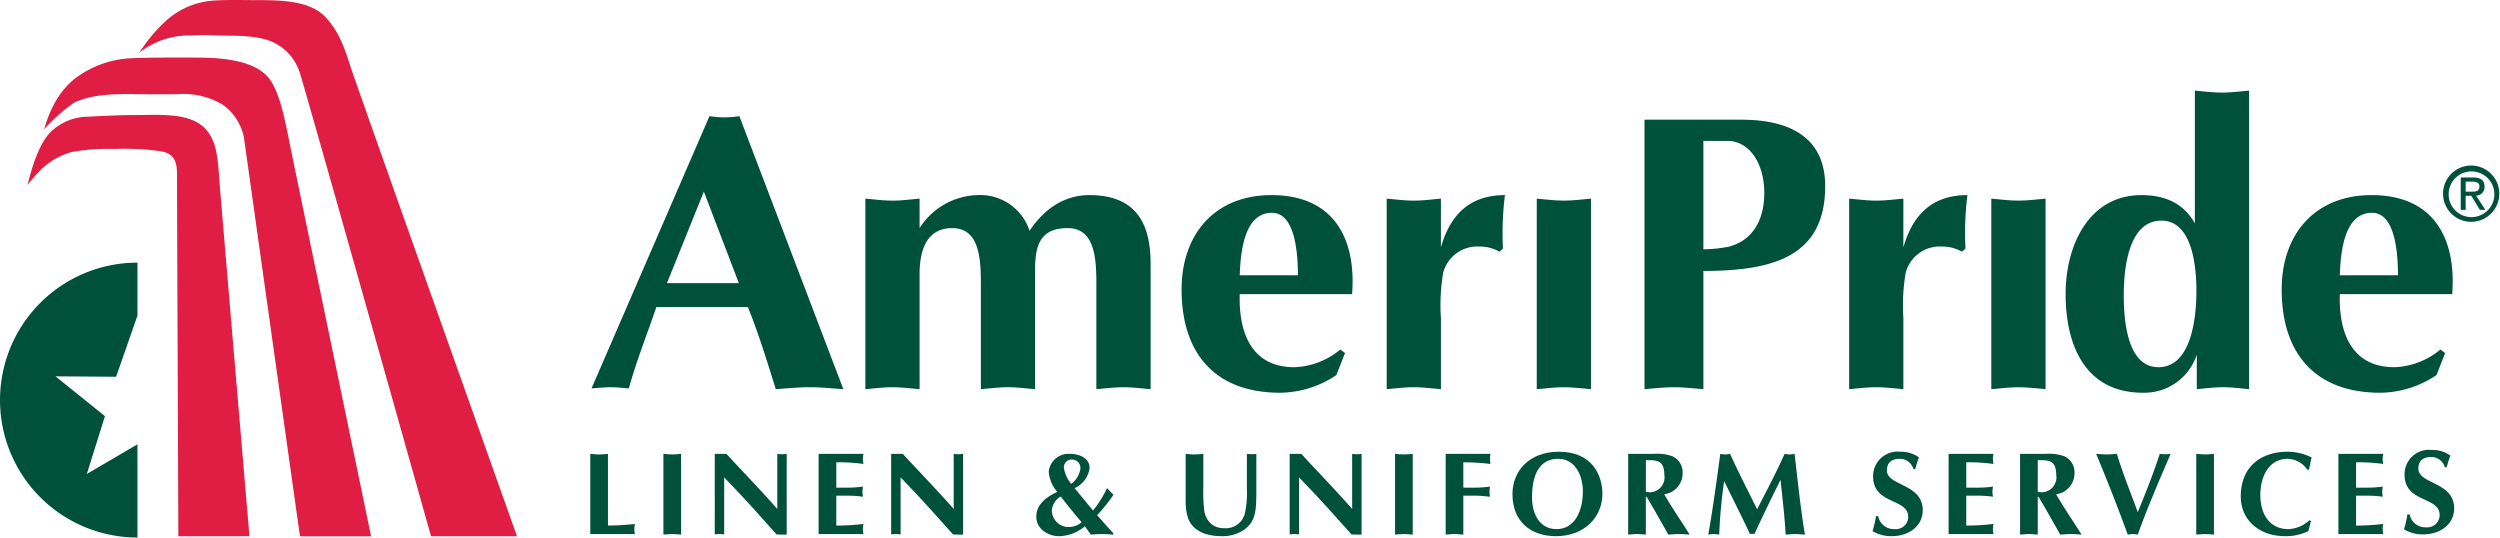 <svg xmlns="http://www.w3.org/2000/svg" viewBox="0 0 300 64.503"><path d="M72.955,80.817a30.628,30.628,0,0,0,3.236-.197,2.689,2.689,0,0,0,0,1.215H70.834v-9.622c.355.028.707.069,1.06.069s.707-.041,1.06-.069Z" transform="translate(0 -17.748)" fill="#005139"/><path d="M79.609,72.212c.355.028.707.069,1.061.069s.706-.041,1.06-.069v9.691c-.354-.028-.707-.069-1.06-.069s-.706.041-1.061.069Z" transform="translate(0 -17.748)" fill="#005139"/><path d="M85.771,72.212H87.17c2.006,2.189,4.112,4.336,6.104,6.612V72.212a3.876,3.876,0,0,0,1.131,0v9.691l-1.201-.012c-1.64-1.822-3.165-3.561-4.762-5.241l-1.54-1.613v6.838c-.185-.014-.383-.041-.566-.041s-.381.028-.565.041Z" transform="translate(0 -17.748)" fill="#005139"/><path d="M103.62,72.212a2.59,2.59,0,0,0,0,1.213,20.224,20.224,0,0,0-3.266-.197v3.037h1.47a12.463,12.463,0,0,0,1.737-.127,4.72,4.72,0,0,0-.069.61,4.672,4.672,0,0,0,.069.607,12.973,12.973,0,0,0-1.737-.125h-1.47v3.587a26.689,26.689,0,0,0,3.266-.197,2.599,2.599,0,0,0,0,1.215H98.234v-9.622Z" transform="translate(0 -17.748)" fill="#005139"/><path d="M106.94,72.212h1.398c2.007,2.189,4.111,4.336,6.105,6.612V72.212a3.874,3.874,0,0,0,1.131,0v9.691l-1.201-.012c-1.639-1.822-3.165-3.561-4.764-5.241l-1.538-1.613v6.838c-.184-.014-.382-.041-.566-.041s-.381.028-.566.041Z" transform="translate(0 -17.748)" fill="#005139"/><path d="M129.113,76.523l2.047,2.485a12.532,12.532,0,0,0,1.682-2.686l.778.807a21.99,21.99,0,0,1-1.965,2.445c.636.692,1.242,1.426,1.935,2.148v.182c-.45-.028-.89-.069-1.342-.069s-.89.041-1.343.069l-.72-1.002a5.011,5.011,0,0,1-2.996,1.187,3.071,3.071,0,0,1-2.035-.677,2.118,2.118,0,0,1-.793-1.725c0-1.457,1.332-2.374,2.518-2.911a4.144,4.144,0,0,1-1.032-2.402,2.381,2.381,0,0,1,2.572-2.161c1.044,0,2.332.465,2.332,1.707a3.08,3.08,0,0,1-1.795,2.402Zm-2.898,2.499a2.151,2.151,0,0,0,.451,1.218,1.934,1.934,0,0,0,.918.647,1.986,1.986,0,0,0,.764.1,2.248,2.248,0,0,0,1.442-.579c-.862-1.002-1.696-2.035-2.501-3.081A2.163,2.163,0,0,0,126.215,79.022Zm3.434-5.044a1.02,1.02,0,0,0-.963-1.088.948.948,0,0,0-1.018,1.03,4.081,4.081,0,0,0,.876,1.895A2.773,2.773,0,0,0,129.649,73.978Z" transform="translate(0 -17.748)" fill="#005139"/><path d="M142.278,72.212c.354.028.71.069,1.062.069.353,0,.707-.041,1.06-.069v4.013a18.355,18.355,0,0,0,.099,2.67,2.562,2.562,0,0,0,.75,1.626,2.249,2.249,0,0,0,1.609.606,2.357,2.357,0,0,0,2.514-1.711,11.066,11.066,0,0,0,.256-2.925v-4.279a3.88,3.88,0,0,0,1.132,0v5.03c-.043,1.612-.028,3.079-1.5,4.098a4.554,4.554,0,0,1-2.671.748c-1.709,0-3.559-.539-4.086-2.374a6.749,6.749,0,0,1-.225-1.741Z" transform="translate(0 -17.748)" fill="#005139"/><path d="M154.759,72.212h1.397c2.007,2.189,4.112,4.336,6.103,6.612V72.212a3.95,3.95,0,0,0,.566.042,3.89,3.89,0,0,0,.566-.042v9.691l-1.2-.012c-1.64-1.822-3.166-3.561-4.763-5.241l-1.54-1.613v6.838c-.182-.014-.382-.041-.565-.041s-.381.028-.564.041Z" transform="translate(0 -17.748)" fill="#005139"/><path d="M167.406,72.212c.351.028.704.069,1.06.069.351,0,.704-.041,1.06-.069v9.691c-.356-.028-.709-.069-1.06-.069-.356,0-.709.041-1.06.069Z" transform="translate(0 -17.748)" fill="#005139"/><path d="M175.6,81.903c-.353-.028-.707-.069-1.061-.069s-.703.041-1.058.069v-9.691h5.382a2.658,2.658,0,0,0,0,1.213,26.071,26.071,0,0,0-3.264-.197v3.037h1.497a14.034,14.034,0,0,0,1.711-.127,4.567,4.567,0,0,0-.069.61,4.52,4.52,0,0,0,.069.607c-.592-.056-1.159-.125-1.723-.125H175.6Z" transform="translate(0 -17.748)" fill="#005139"/><path d="M186.721,82.089c-3.123,0-5.226-1.838-5.226-5.045,0-2.811,2.047-5.088,5.567-5.088,4.029,0,5.214,2.84,5.227,5.031C192.301,79.742,190.184,82.089,186.721,82.089Zm-2.882-4.636c0,1.839.833,3.789,2.951,3.789,2.179,0,3.154-2.177,3.154-4.521,0-1.824-.85-3.916-2.969-3.916C185.012,72.804,183.839,74.29,183.839,77.453Z" transform="translate(0 -17.748)" fill="#005139"/><path d="M195.382,72.212h3.011a5.695,5.695,0,0,1,2.288.28,2.111,2.111,0,0,1,1.231,2.023,2.524,2.524,0,0,1-2.206,2.542c.779,1.357,1.653,2.657,2.5,3.971l.553.874c-.422-.028-.847-.069-1.287-.069-.422,0-.847.041-1.271.069l-1.68-2.966c-.214-.382-.609-1.03-.919-1.567h-.1v4.534c-.353-.028-.707-.069-1.06-.069s-.707.041-1.061.069Zm2.121,4.548a1.785,1.785,0,0,0,2.219-2.017,3.627,3.627,0,0,0-.071-.709c-.225-1.173-1.285-1.06-2.147-1.06Z" transform="translate(0 -17.748)" fill="#005139"/><path d="M214.151,72.212a4.27,4.27,0,0,0,.593.069,4.472,4.472,0,0,0,.606-.069c.437,3.799.765,6.878,1.243,9.691-.397-.028-.776-.069-1.172-.069-.395,0-.748.041-1.146.069-.112-2.246-.395-4.405-.609-6.584-1.07,2.163-2.131,4.326-3.132,6.515a1.367,1.367,0,0,0-.538,0c-.905-1.951-2.022-4.139-3.096-6.357a58.874,58.874,0,0,0-.594,6.426,5.424,5.424,0,0,0-.663-.069,5.213,5.213,0,0,0-.651.069c.509-2.839.963-6.118,1.443-9.691a4.107,4.107,0,0,0,.58.069,4.346,4.346,0,0,0,.592-.069c1.016,2.216,2.134,4.422,3.252,6.642C211.874,76.846,213.074,74.628,214.151,72.212Z" transform="translate(0 -17.748)" fill="#005139"/><path d="M229.608,74.034a1.686,1.686,0,0,0-1.625-1.23c-1.114,0-1.552.579-1.552,1.385,0,1.91,4.297,1.555,4.297,4.793,0,1.804-1.556,3.107-3.748,3.107a4.31,4.31,0,0,1-2.274-.608,13.114,13.114,0,0,0,.409-1.794h.269a1.905,1.905,0,0,0,1.949,1.554,1.489,1.489,0,0,0,1.654-1.47c0-2.261-4.213-1.441-4.213-4.845a2.939,2.939,0,0,1,3.266-2.97,3.69,3.69,0,0,1,2.233.677c-.169.456-.31.921-.451,1.401Z" transform="translate(0 -17.748)" fill="#005139"/><path d="M239.22,72.212a2.59,2.59,0,0,0,0,1.213,20.245,20.245,0,0,0-3.267-.197v3.037h1.47a12.399,12.399,0,0,0,1.735-.127,5.314,5.314,0,0,0-.069.61,5.259,5.259,0,0,0,.069.607,12.906,12.906,0,0,0-1.735-.125h-1.47v3.587a26.72,26.72,0,0,0,3.267-.197,2.599,2.599,0,0,0,0,1.215h-5.388v-9.622Z" transform="translate(0 -17.748)" fill="#005139"/><path d="M242.41,72.212H245.42a5.697,5.697,0,0,1,2.288.28,2.109,2.109,0,0,1,1.23,2.023,2.521,2.521,0,0,1-2.204,2.542c.779,1.357,1.653,2.657,2.5,3.971l.553.874c-.424-.028-.849-.069-1.287-.069-.425,0-.849.041-1.269.069l-1.683-2.966c-.212-.382-.609-1.03-.918-1.567h-.1v4.534c-.354-.028-.706-.069-1.06-.069s-.706.041-1.061.069ZM244.53,76.76a1.784,1.784,0,0,0,2.218-2.017,3.61,3.61,0,0,0-.069-.709c-.225-1.173-1.285-1.06-2.148-1.06Z" transform="translate(0 -17.748)" fill="#005139"/><path d="M255.937,81.834a4.292,4.292,0,0,0-.608.069c-1.189-3.29-2.459-6.486-3.788-9.691.41.028.833.069,1.244.069s.834-.041,1.243-.069c.692,2.345,1.654,4.648,2.501,6.994.961-2.318,1.879-4.649,2.643-6.994a5.117,5.117,0,0,0,1.301,0c-1.373,3.205-2.753,6.373-3.943,9.691A4.329,4.329,0,0,0,255.937,81.834Z" transform="translate(0 -17.748)" fill="#005139"/><path d="M263.552,72.212c.354.028.707.069,1.06.069.355,0,.709-.041,1.061-.069v9.691c-.352-.028-.706-.069-1.061-.069-.353,0-.706.041-1.06.069Z" transform="translate(0 -17.748)" fill="#005139"/><path d="M277.316,80.265l-.309,1.216a6.196,6.196,0,0,1-2.799.608c-3.024,0-5.314-1.865-5.314-4.763,0-3.687,2.543-5.37,5.623-5.37a6.395,6.395,0,0,1,2.883.693c-.126.48-.211.961-.323,1.458h-.2a2.942,2.942,0,0,0-2.345-1.302c-2.347,0-3.291,2.248-3.291,4.324,0,2.416,1.185,4.112,3.36,4.112a3.972,3.972,0,0,0,2.53-1.061Z" transform="translate(0 -17.748)" fill="#005139"/><path d="M285.994,72.212a2.587,2.587,0,0,0,0,1.213,20.221,20.221,0,0,0-3.267-.197v3.037h1.469a12.417,12.417,0,0,0,1.737-.127,4.903,4.903,0,0,0-.069.61,4.852,4.852,0,0,0,.069.607,12.925,12.925,0,0,0-1.737-.125h-1.469v3.587a26.68,26.68,0,0,0,3.267-.197,2.595,2.595,0,0,0,0,1.215h-5.387v-9.622Z" transform="translate(0 -17.748)" fill="#005139"/><path d="M293.381,73.818a1.686,1.686,0,0,0-1.625-1.231c-1.114,0-1.552.58-1.552,1.386,0,1.909,4.297,1.555,4.297,4.792,0,1.806-1.556,3.108-3.748,3.108a4.32,4.32,0,0,1-2.274-.607,13.185,13.185,0,0,0,.41-1.794h.268a1.906,1.906,0,0,0,1.949,1.553,1.49,1.49,0,0,0,1.654-1.468c0-2.262-4.213-1.442-4.213-4.847a2.939,2.939,0,0,1,3.265-2.97,3.689,3.689,0,0,1,2.233.678c-.169.455-.31.92-.451,1.4Z" transform="translate(0 -17.748)" fill="#005139"/><path d="M12.595,67.687,6.661,62.909l7.27.05,2.564-7.34V49.265a16.493,16.493,0,1,0,0,32.986V71.066l-6.076,3.559Z" transform="translate(0 -17.748)" fill="#005139"/><path d="M10.538,31.751c1.96-.099,3.793-.196,5.656-.196,2.962,0,6.58-.339,8.443,1.647,1.503,1.6,1.503,3.874,1.73,6.744.171,2.166,3.567,42.156,3.567,42.156h-8.532s-.167-42.287-.16-43.495c.008-2.025-.818-2.49-1.93-2.712a32.038,32.038,0,0,0-5.554-.271,24.907,24.907,0,0,0-5.166.366,8.725,8.725,0,0,0-3.715,2.148c-.342.33-1.606,1.819-1.606,1.819.084.096.994-4.915,3.071-6.605A6.449,6.449,0,0,1,10.538,31.751Z" transform="translate(0 -17.748)" fill="#e01d42"/><path d="M16.013,24.727c1.962-.096,5.54-.071,7.405-.071,2.96,0,6.778.247,8.643,2.235,1.498,1.6,2.184,5.492,2.752,8.331.427,2.129,9.718,46.882,9.718,46.882H35.996s-6.561-46.649-6.719-47.849a6.393,6.393,0,0,0-2.633-3.996,9.251,9.251,0,0,0-5.304-1.212s-2.061.035-4.175.006c-2.791-.035-5.852-.124-8.248,1.003a21.329,21.329,0,0,0-3.655,3.241c.085.095.846-4.155,4.118-6.403A12.054,12.054,0,0,1,16.013,24.727Z" transform="translate(0 -17.748)" fill="#e01d42"/><path d="M25.363,17.837c1.919-.14,3.557-.073,5.418-.073,2.961,0,6.415.052,8.275,2.039,1.503,1.6,2.18,3.332,3.041,6.036.656,2.07,19.945,56.264,19.945,56.264H51.725S36.359,27.437,35.921,26.311a6.085,6.085,0,0,0-2.862-3.351c-.991-.539-2.558-.927-5.416-.927-1.509,0-2.662-.149-4.711-.028a9.649,9.649,0,0,0-6.202,2.059,18.905,18.905,0,0,1,3.275-3.9A9.475,9.475,0,0,1,25.363,17.837Z" transform="translate(0 -17.748)" fill="#e01d42"/><path d="M80.034,51.722,84.464,40.74,88.661,51.722Zm9.715,2.873c1.272,3.158,2.259,6.367,3.344,9.853,1.367-.093,2.689-.232,4.054-.232s2.688.139,4.054.232L88.722,31.685a11.249,11.249,0,0,1-3.583,0l-14.155,32.67c.755-.047,1.509-.139,2.263-.139s1.459.092,2.215.139c.895-3.25,2.073-6.173,3.303-9.76Z" transform="translate(0 -17.748)" fill="#005139"/><path d="M103.845,41.585c1.081.093,2.164.238,3.252.238,1.08,0,2.169-.145,3.253-.238v3.536a8.515,8.515,0,0,1,6.928-3.96,6.216,6.216,0,0,1,6.268,4.289c1.651-2.498,4.058-4.289,7.168-4.289,5.469,0,7.36,3.206,7.36,8.248V64.448c-1.087-.093-2.169-.232-3.255-.232-1.087,0-2.169.139-3.257.232V51.672c0-3.156-.279-6.55-3.44-6.55-3.344,0-3.914,2.12-3.914,5.047V64.448c-1.085-.093-2.169-.232-3.254-.232-1.083,0-2.169.139-3.25.232V51.672c0-3.156-.284-6.55-3.441-6.55-3.254,0-3.913,2.972-3.913,5.563V64.448c-1.084-.093-2.173-.232-3.253-.232-1.087,0-2.171.139-3.252.232Z" transform="translate(0 -17.748)" fill="#005139"/><path d="M148.767,50.782c.099-2.501.429-7.501,3.866-7.501,2.829,0,3.115,4.999,3.115,7.501Zm13.485,2.259c.518-6.739-2.261-11.88-9.666-11.88-6.835,0-10.795,4.719-10.795,11.318,0,7.679,4.008,12.398,11.837,12.398a12.244,12.244,0,0,0,6.735-2.123l1.041-2.641-.565-.423a9.142,9.142,0,0,1-5.521,2.123c-4.992,0-6.689-3.919-6.551-8.771Z" transform="translate(0 -17.748)" fill="#005139"/><path d="M166.403,41.585c1.081.093,2.167.238,3.247.238,1.089,0,2.169-.145,3.259-.238v5.846c.987-3.443,3.061-6.271,7.683-6.271a37.085,37.085,0,0,0-.238,6.413l-.423.376a4.711,4.711,0,0,0-2.401-.613,4.236,4.236,0,0,0-4.342,3.11,23.292,23.292,0,0,0-.278,5.473v8.529c-1.089-.093-2.169-.232-3.259-.232-1.08,0-2.166.139-3.247.232Z" transform="translate(0 -17.748)" fill="#005139"/><path d="M184.411,41.585c1.082.093,2.162.238,3.251.238,1.081,0,2.167-.145,3.254-.238V64.448c-1.087-.093-2.173-.232-3.254-.232-1.089,0-2.169.139-3.251.232Z" transform="translate(0 -17.748)" fill="#005139"/><path d="M204.407,34.66H207.33c2.455,0,4.384,2.494,4.384,6.265,0,2.877-1.133,5.564-4.198,6.412a16.584,16.584,0,0,1-3.109.328Zm0,15.601c8.487,0,14.614-1.79,14.614-10.184,0-5.321-3.533-7.966-10.085-7.966H197.339V64.448c1.173-.093,2.354-.232,3.533-.232,1.175,0,2.355.139,3.535.232Z" transform="translate(0 -17.748)" fill="#005139"/><path d="M221.899,41.585c1.087.093,2.167.238,3.247.238,1.089,0,2.175-.145,3.259-.238v5.846c.987-3.443,3.067-6.271,7.684-6.271a37.173,37.173,0,0,0-.232,6.413l-.431.376a4.695,4.695,0,0,0-2.4-.613,4.226,4.226,0,0,0-4.336,3.11,23.234,23.234,0,0,0-.284,5.473v8.529c-1.083-.093-2.169-.232-3.259-.232-1.08,0-2.16.139-3.247.232Z" transform="translate(0 -17.748)" fill="#005139"/><path d="M238.958,41.585c1.087.093,2.174.238,3.256.238,1.086,0,2.168-.145,3.255-.238V64.448c-1.087-.093-2.169-.232-3.255-.232-1.082,0-2.169.139-3.256.232Z" transform="translate(0 -17.748)" fill="#005139"/><path d="M259.374,44.224c3.772,0,4.196,5.705,4.196,8.438,0,2.973-.519,9.15-4.567,9.15-3.82,0-4.152-5.894-4.152-8.631C254.851,50.212,255.323,44.224,259.374,44.224ZM269.89,28.622c-1.088.096-2.169.235-3.257.235-1.082,0-2.167-.139-3.249-.235V44.554c-1.372-2.446-3.633-3.393-6.412-3.393-6.225,0-9.096,5.893-9.096,11.88,0,6.083,2.307,11.835,9.281,11.835a6.622,6.622,0,0,0,6.458-4.574v4.145c1.04-.093,2.075-.232,3.156-.232,1.041,0,2.075.139,3.118.232Z" transform="translate(0 -17.748)" fill="#005139"/><path d="M280.776,50.782c.1-2.501.425-7.501,3.866-7.501,2.831,0,3.115,4.999,3.115,7.501Zm13.488,2.259c.517-6.739-2.262-11.88-9.666-11.88-6.838,0-10.795,4.719-10.795,11.318,0,7.679,4.01,12.398,11.834,12.398a12.273,12.273,0,0,0,6.741-2.123l1.037-2.641-.568-.423a9.123,9.123,0,0,1-5.512,2.123c-5,0-6.697-3.919-6.558-8.771Z" transform="translate(0 -17.748)" fill="#005139"/><path d="M293.839,40.979a2.742,2.742,0,1,1,2.757,2.822A2.732,2.732,0,0,1,293.839,40.979Zm2.757,3.384a3.375,3.375,0,1,0-3.43-3.384A3.365,3.365,0,0,0,296.596,44.362ZM295.88,41.248h.677l1.03,1.688h.658l-1.112-1.713a1.012,1.012,0,0,0,1.01-1.073c0-.766-.455-1.105-1.373-1.105h-1.483V42.936h.592Zm0-.501V39.544h.803c.407,0,.848.087.848.569,0,.6-.449.633-.949.633Z" transform="translate(0 -17.748)" fill="#005139"/></svg>